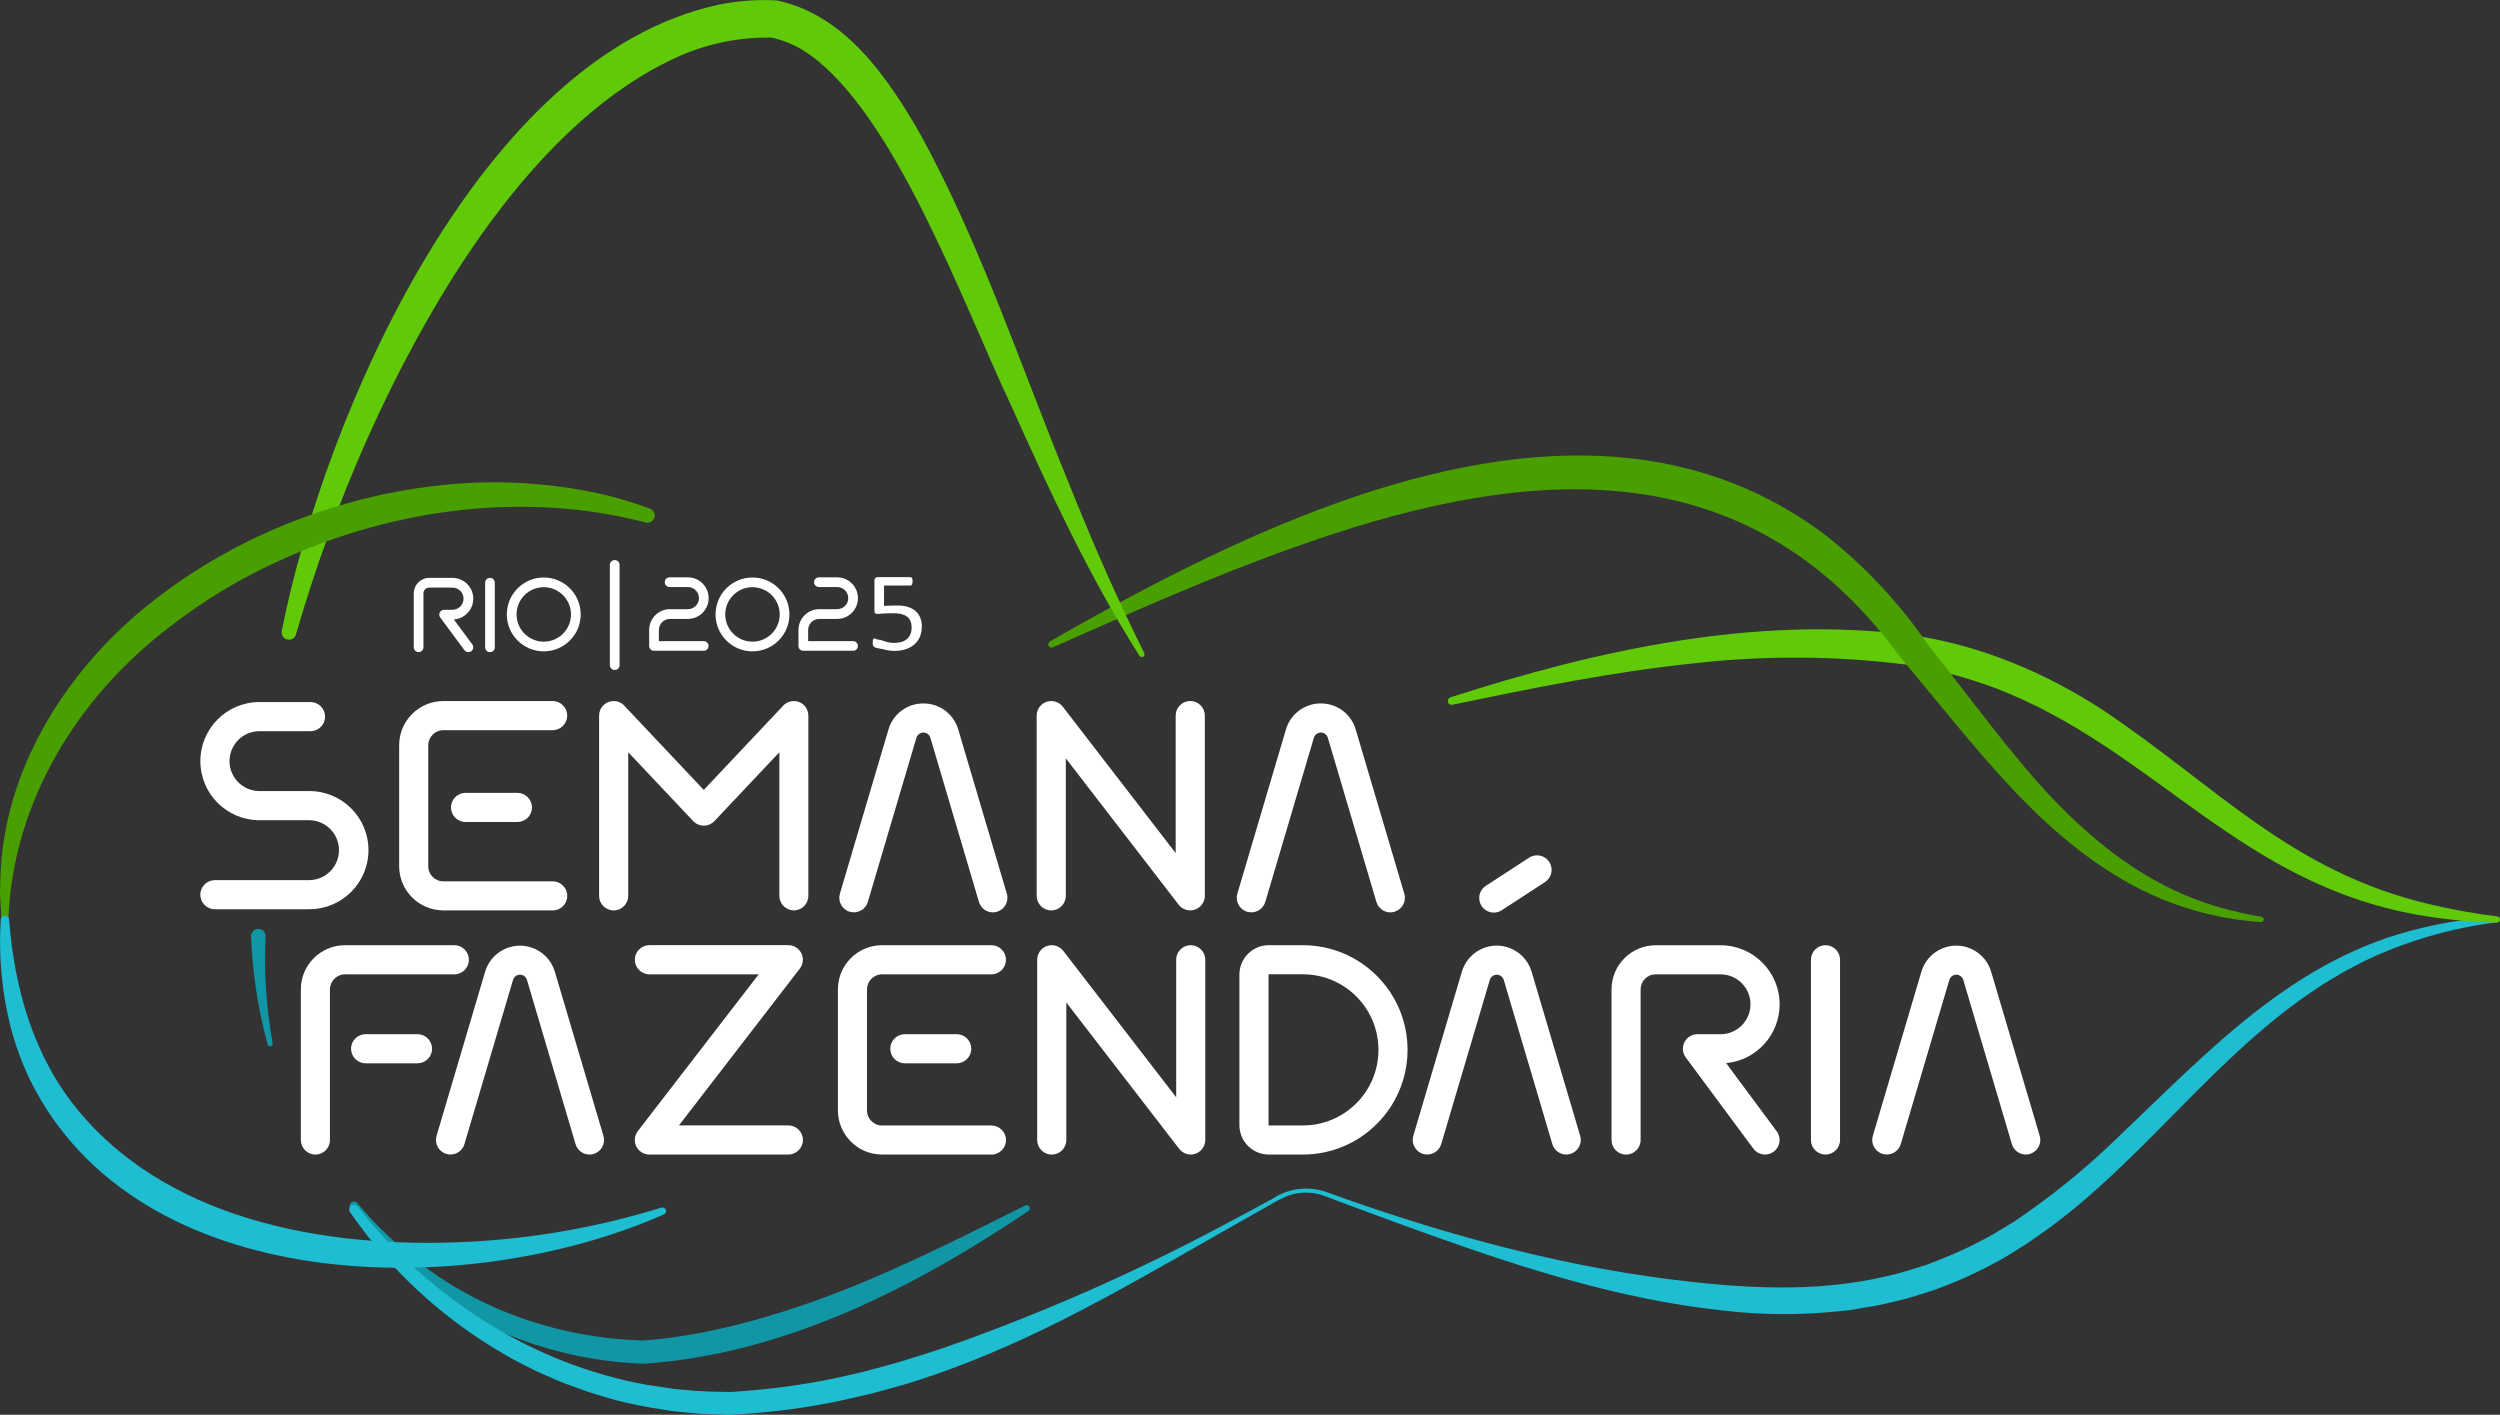 <?xml version="1.0" encoding="UTF-8"?>
<svg id="Group_3" xmlns="http://www.w3.org/2000/svg" version="1.1" viewBox="0 0 500.18 283.05">
  <rect x="0" y="0" width="500.18" height="283.05" fill="#333333" stroke="none"/>
  <!-- Generator: Adobe Illustrator 29.6.0, SVG Export Plug-In . SVG Version: 2.1.1 Build 207)  -->
  <defs>
    <style>
      .st0 {
        fill: #499e00;
      }

      .st1 {
        fill: #fff;
      }

      .st2 {
        fill: #1ebdd1;
      }

      .st3 {
        fill: #1096a5;
      }

      .st4 {
        fill: none;
      }

      .st5 {
        fill: #60ca08;
      }
    </style>
  </defs>
  <rect class="st4" y="0" width="500.18" height="283.05"/>
  <g id="Group_2">
    <path id="Path_1" class="st3" d="M205.77,242.29c-23.02,15.45-48.88,28.64-77,30.56-17.22-.63-34.45-6.83-47.36-18.39-4.26-3.76-8.06-8.02-11.31-12.68-.28-.39-.18-.94.21-1.22.37-.26.88-.19,1.17.15,3.54,4.21,7.51,8.05,11.83,11.46,12.86,10.18,29.05,15.58,45.38,16.03,15.62-1.09,33.41-6.91,48.54-13.62,9.45-4.14,18.63-8.78,27.89-13.39.31-.16.69-.03.85.28.14.28.05.63-.21.81"/>
    <path id="Path_2" class="st3" d="M53.54,208.95c-1.92-7.05-3.03-14.3-3.31-21.6-.03-.8.6-1.48,1.4-1.51.8-.03,1.48.6,1.51,1.4h0c-.35,7.19.13,14.4,1.41,21.49.05.28-.14.56-.42.61-.27.05-.52-.12-.6-.38"/>
    <path id="Path_3" class="st2" d="M71.56,241.41c14.37,18.26,34.99,31.58,57.93,35.67,1.2.2,2.4.36,3.59.54l1.8.27c2.84.28,6.2.57,9.04.56l1.8.04h.45c.15.01.3-.01.45-.02l.91-.07c6.69-.44,13.34-1.35,19.91-2.73l5.37-1.23c1.93-.48,5.1-1.4,7.09-1.93,3.14-.98,7.42-2.28,10.51-3.4,18.67-6.62,36.82-14.63,54.3-23.96,3.16-1.67,6.69-3.56,9.85-5.29,3.25-2.18,7.36-2.66,11.03-1.29,22.08,8.01,44.91,14.34,68.23,17.35,14.41,1.82,29.35,2.8,43.48-.55,2.23-.45,4.81-1.26,6.94-1.93l.86-.26.84-.32,1.68-.64c3.93-1.52,7.74-3.33,11.4-5.42l1.55-.94,1.55-.94.78-.47c7.36-4.94,14.26-10.52,20.62-16.69,18.37-17.42,35.38-36.18,61.16-42.14,4.88-1.17,9.86-1.9,14.87-2.2.3-.03.57.2.6.5.03.3-.2.57-.5.6-9.16,1.13-18.08,3.71-26.42,7.67-1.57.84-3.35,1.69-4.86,2.58-1.37.85-3.47,2.02-4.68,2.89-20.34,13.32-34.45,34.02-54.11,48.32l-3.13,2.19-.78.55c-1.13.72-2.92,1.81-4.06,2.54-4.42,2.6-9.07,4.79-13.89,6.55-.46.19-1.34.5-1.82.63-1.52.44-4.08,1.35-5.53,1.64-1.77.4-3.85.98-5.63,1.26-.93.16-3.95.65-4.74.79-.57.07-2.25.23-2.86.29-7.6.75-15.25.66-22.83-.27-19.94-2.16-39.24-8.31-58.02-15.03-4.56-1.61-9.5-3.45-14.02-5.12l-6.99-2.61c-2.24-.91-4.73-1.03-7.05-.34-2.06.63-4.62,2.37-6.53,3.37l-6.49,3.67c-6.17,3.52-13.3,7.61-19.5,11.02-14.19,7.89-28.95,15.08-44.51,19.82-1.7.46-5.48,1.55-7.29,1.99l-3.69.85-1.84.42c-6.81,1.44-13.72,2.37-20.68,2.77l-.95.07c-.16,0-.32.03-.48.03h-.48s-1.93-.07-1.93-.07c-1.28-.05-2.57-.06-3.84-.14l-3.8-.36c-.63-.07-1.27-.11-1.9-.2l-1.89-.3c-3.15-.47-6.27-1.1-9.35-1.89l-1.83-.54c-1.22-.37-2.44-.7-3.65-1.1l-3.58-1.3c-.59-.23-1.2-.41-1.78-.67l-1.75-.76c-1.16-.52-2.34-.98-3.48-1.54l-3.39-1.73c-1.14-.55-2.22-1.23-3.32-1.86-12.02-7.03-22.35-16.62-30.27-28.08-.29-.43-.19-1.01.24-1.31.41-.28.97-.2,1.27.19"/>
    <path id="Path_4" class="st5" d="M290.16,139.53c29.6-9.54,61.06-16.46,92.27-12.47,13.72,2,26.81,7.49,38.37,15.05,22.52,15.05,37.4,32.19,65.17,38.78,4.52,1.07,9.09,1.9,13.69,2.47.33.05.56.36.51.69-.05.3-.31.52-.61.52-4.72-.09-9.42-.51-14.08-1.25-36.99-5.74-54.01-33.14-85.97-45.54-5.8-2.19-11.81-3.8-17.93-4.79-14.25-1.8-28.66-1.89-42.92-.25-16.2,1.7-32.12,4.95-48.09,8.26-.41.08-.81-.19-.89-.6-.07-.37.14-.74.5-.86"/>
    <path id="Path_5" class="st0" d="M210.02,128.35c44.46-25.46,108.35-56.87,155.37-21.16,7.72,6.1,14.48,13.31,20.07,21.41,4.45,5.63,13.04,17,17.57,22.41,10.81,13.36,24.05,25.68,40.92,30.48,2.79.81,5.63,1.45,8.49,1.93.29.04.5.31.46.6-.04.28-.29.48-.57.46-5.95-.39-11.82-1.63-17.43-3.67-11.3-4.13-21.09-11.6-29.48-20.09-7.31-7.19-16.51-18.81-23.18-26.77-1.89-2.18-3.65-4.71-5.47-6.89-31.33-38.48-75.38-32.72-117.49-17.68-16.55,5.85-32.55,13.01-48.64,20.14-.34.14-.73-.02-.87-.36-.13-.3-.01-.65.27-.82"/>
    <path id="Path_6" class="st5" d="M56.37,126.24C64.96,82.89,96.07,11.28,143.66.97c3.87-.81,7.84-1.1,11.79-.88,13.77,2.93,22.26,15.57,28.8,26.97,12.09,22.16,19.94,46.14,29.5,69.39,4.63,11.59,9.59,23.03,15.18,34.2.14.27.03.61-.24.75-.26.13-.57.04-.72-.2-10.1-15.91-18.04-33.08-25.75-50.23-9.36-19.8-23.38-58.81-40.9-70.49-2.2-1.47-4.67-2.5-7.27-3.02l.57.07c-6.41-.16-12.78,1.1-18.65,3.68-29.02,12.84-50.12,48.92-62.66,76.95-5.57,12.6-10.28,25.56-14.1,38.79-.23.77-1.04,1.21-1.82.98-.72-.22-1.15-.94-1.01-1.68"/>
    <path id="Path_7" class="st0" d="M129.16,104.53c-24.1-6.28-50.18-2.8-72.71,7.4-8.07,3.59-15.68,8.16-22.64,13.6C15.49,139.5,2.52,160.55,1.68,183.97c-.02.38-.35.67-.73.65-.34-.02-.62-.29-.64-.64C.21,182.31.02,180.09,0,178.46l.07-2.77c.59-21.27,12.68-40.82,28.84-54.08,2.48-2,5.21-4.08,7.87-5.87,1.3-.92,3.37-2.12,4.72-3.01,1.37-.84,3.46-1.95,4.87-2.77,1.5-.72,3.51-1.83,5-2.52,7.59-3.57,15.55-6.31,23.73-8.19,1.54-.39,3.91-.79,5.48-1.1,3.55-.65,7.47-1.09,11.07-1.39,9.29-.68,18.62-.05,27.73,1.87,3.62.79,7.19,1.84,10.66,3.13.76.28,1.14,1.12.86,1.87-.26.71-1.02,1.1-1.75.9"/>
    <path id="Path_8" class="st2" d="M80.09,252.48h-.03c-.65-.01-1.3-.03-1.95-.06-.8-.03-1.43-.7-1.4-1.51.04-.8.71-1.42,1.51-1.4.64.02,1.27.04,1.91.05.8.03,1.43.7,1.4,1.51-.03.78-.66,1.4-1.44,1.41"/>
    <path id="Path_9" class="st2" d="M132.82,242.97c-39.36,17.43-105.39,16.84-126.91-27.1-1.58-3.32-2.84-6.79-3.77-10.35-1.79-7.04-2.46-14.31-1.98-21.56.03-.46.43-.81.89-.78.41.03.74.35.77.76,1.03,13.82,4.94,27.54,13.86,38.27,18.98,22.95,52.24,27.95,80.45,26.1,12.28-.81,24.43-3.06,36.19-6.7.38-.12.79.1.9.48.11.35-.06.72-.39.87"/>
    <path id="Path_10" class="st1" d="M61.9,181.92h-18.9c-1.61,0-2.91-1.3-2.92-2.91s1.3-2.91,2.91-2.92h18.91c3.31-.04,5.96-2.76,5.92-6.07-.04-3.25-2.67-5.88-5.92-5.92h-9.99c-6.53,0-11.82-5.29-11.82-11.82s5.29-11.82,11.82-11.82h10.21c1.61,0,2.91,1.3,2.92,2.91s-1.3,2.91-2.91,2.92h-10.22c-3.31,0-5.99,2.68-5.99,5.99s2.68,5.99,5.99,5.99h9.99c6.53,0,11.82,5.29,11.82,11.82s-5.29,11.82-11.82,11.82"/>
    <path id="Path_11" class="st1" d="M238.24,230.99c-.9,0-1.75-.42-2.31-1.13l-22.59-29.29v27.51c0,1.61-1.3,2.91-2.91,2.92-1.61,0-2.91-1.3-2.92-2.91h0v-36.07c0-1.61,1.3-2.91,2.91-2.91.9,0,1.75.42,2.31,1.13l22.59,29.29v-27.51c0-1.61,1.3-2.91,2.91-2.91s2.91,1.3,2.91,2.91v36.06c0,1.61-1.3,2.91-2.91,2.91h0"/>
    <path id="Path_12" class="st1" d="M238.13,182.14c-.9,0-1.75-.42-2.31-1.13l-22.58-29.29v27.51c0,1.61-1.3,2.91-2.91,2.92-1.61,0-2.91-1.3-2.92-2.91h0v-36.07c0-1.61,1.3-2.91,2.91-2.91.9,0,1.75.42,2.31,1.13l22.59,29.29v-27.51c0-1.61,1.3-2.91,2.91-2.92,1.61,0,2.91,1.3,2.92,2.91h0v36.07c0,1.61-1.3,2.91-2.91,2.91h0"/>
    <path id="Path_13" class="st1" d="M157.71,230.99h-27.8c-1.61,0-2.91-1.3-2.91-2.91,0-.64.21-1.27.61-1.78l24.19-31.37h-21.88c-1.61,0-2.91-1.31-2.91-2.92,0-1.6,1.3-2.9,2.91-2.91h27.8c1.61,0,2.91,1.3,2.91,2.91,0,.64-.21,1.27-.61,1.78l-24.18,31.37h21.88c1.61,0,2.91,1.3,2.92,2.91,0,1.61-1.3,2.91-2.91,2.92h-.01"/>
    <path id="Path_14" class="st1" d="M117.94,230.99c-1.29,0-2.42-.85-2.79-2.09l-9.72-32.85c-.23-.77-1.04-1.21-1.81-.98-.47.14-.84.51-.98.98l-9.72,32.85c-.45,1.54-2.07,2.42-3.61,1.97s-2.42-2.07-1.97-3.61c0,0,0,0,0,0l9.72-32.85c1.14-3.85,5.19-6.05,9.04-4.91,2.37.7,4.21,2.55,4.91,4.91l9.72,32.85c.46,1.54-.43,3.16-1.97,3.62-.27.08-.55.12-.82.12"/>
    <path id="Path_15" class="st1" d="M313.37,230.99c-1.29,0-2.42-.85-2.79-2.09l-9.72-32.85c-.23-.77-1.04-1.21-1.81-.98-.47.14-.84.51-.98.98l-9.72,32.85c-.46,1.54-2.08,2.42-3.62,1.97s-2.42-2.08-1.97-3.62l9.72-32.85c1.14-3.85,5.19-6.05,9.04-4.91,2.36.7,4.21,2.55,4.91,4.91l9.72,32.85c.46,1.54-.43,3.16-1.97,3.62-.27.08-.55.12-.82.12"/>
    <path id="Path_16" class="st1" d="M405.31,230.99c-1.29,0-2.42-.85-2.79-2.09l-9.72-32.85c-.23-.77-1.04-1.21-1.81-.98-.47.14-.84.51-.98.98l-9.72,32.85c-.46,1.54-2.08,2.42-3.62,1.97s-2.42-2.08-1.97-3.62l9.72-32.85c1.14-3.85,5.19-6.05,9.04-4.91,2.36.7,4.21,2.55,4.91,4.91l9.72,32.85c.46,1.54-.43,3.16-1.97,3.62-.27.08-.55.12-.82.12"/>
    <path id="Path_17" class="st1" d="M63.1,230.99c-1.61,0-2.91-1.3-2.91-2.91h0v-30.14c0-4.87,3.96-8.82,8.83-8.83h21.88c1.61,0,2.91,1.31,2.91,2.92,0,1.6-1.3,2.9-2.91,2.91h-21.88c-1.66,0-3,1.35-3.01,3.01v30.14c0,1.61-1.3,2.91-2.91,2.91h0"/>
    <path id="Path_18" class="st1" d="M198.35,230.99h-21.88c-4.87,0-8.82-3.96-8.83-8.83v-24.22c0-4.87,3.96-8.82,8.83-8.83h21.88c1.61,0,2.91,1.31,2.91,2.92,0,1.6-1.3,2.9-2.91,2.91h-21.88c-1.66,0-3,1.35-3.01,3.01v24.22c0,1.66,1.35,3.01,3.01,3.01h21.88c1.61,0,2.91,1.3,2.92,2.91,0,1.61-1.3,2.91-2.91,2.92h-.01"/>
    <path id="Path_19" class="st1" d="M191.4,212.74h-10.36c-1.61,0-2.91-1.3-2.92-2.91,0-1.61,1.3-2.91,2.91-2.92h10.37c1.61,0,2.91,1.3,2.92,2.91,0,1.61-1.3,2.91-2.91,2.92h-.01"/>
    <path id="Path_20" class="st1" d="M110.57,182.14h-21.88c-4.87,0-8.83-3.96-8.83-8.83v-24.22c0-4.87,3.96-8.82,8.83-8.83h21.88c1.61,0,2.91,1.31,2.91,2.92,0,1.6-1.3,2.9-2.91,2.91h-21.88c-1.66,0-3,1.35-3.01,3.01v24.22c0,1.66,1.35,3.01,3.01,3.01h21.88c1.61,0,2.91,1.3,2.92,2.91s-1.3,2.91-2.91,2.92h-.01"/>
    <path id="Path_21" class="st1" d="M298.86,182.58c-1.61,0-2.91-1.3-2.91-2.91,0-.99.5-1.91,1.32-2.44l8.69-5.65c1.36-.86,3.16-.46,4.02.9.85,1.34.47,3.11-.85,3.99l-8.69,5.65c-.47.31-1.02.47-1.58.47"/>
    <path id="Path_22" class="st1" d="M158.84,182.14c-1.61,0-2.91-1.3-2.91-2.91h0v-28.73l-13,13.78c-1.1,1.17-2.95,1.22-4.12.12-.04-.04-.08-.08-.12-.12l-13-13.78v28.73c0,1.61-1.3,2.91-2.91,2.92-1.61,0-2.91-1.3-2.92-2.91h0v-36.07c0-1.61,1.3-2.91,2.91-2.91.8,0,1.57.33,2.12.91l15.91,16.87,15.91-16.87c1.1-1.17,2.95-1.22,4.11-.12.58.55.91,1.32.91,2.12v36.06c0,1.61-1.3,2.91-2.91,2.91h0"/>
    <path id="Path_23" class="st1" d="M353.14,230.99c-.92,0-1.79-.44-2.34-1.18l-13.53-18.25c-.96-1.29-.69-3.11.6-4.07.5-.37,1.11-.57,1.73-.57h4.63c3.31,0,5.99-2.68,5.99-5.99s-2.68-5.99-5.99-5.99h-12.98c-1.66,0-3,1.35-3.01,3.01v30.14c0,1.61-1.3,2.91-2.91,2.91s-2.91-1.3-2.91-2.91v-30.14c0-4.87,3.95-8.82,8.83-8.83h12.98c6.53,0,11.82,5.29,11.82,11.82,0,6.09-4.63,11.19-10.7,11.76l10.12,13.65c.96,1.29.69,3.11-.6,4.07-.5.37-1.11.57-1.73.57"/>
    <path id="Path_24" class="st1" d="M365.23,230.99c-1.61,0-2.91-1.3-2.91-2.91h0v-36.06c0-1.61,1.3-2.91,2.91-2.91s2.91,1.3,2.91,2.91h0v36.06c0,1.61-1.3,2.91-2.91,2.91h0"/>
    <path id="Path_25" class="st1" d="M260.66,230.99h-6.82c-3.24,0-5.87-2.63-5.87-5.87v-30.14c0-3.24,2.63-5.87,5.87-5.87h6.82c11.56,0,20.94,9.36,20.95,20.93,0,11.56-9.36,20.94-20.93,20.95h-.02M253.85,194.93s-.05.02-.05.05v30.14s.02.05.05.05h6.82c8.35,0,15.12-6.77,15.12-15.12s-6.77-15.12-15.12-15.12h-6.82Z"/>
    <path id="Path_26" class="st1" d="M83.52,212.74h-10.36c-1.61,0-2.91-1.3-2.92-2.91s1.3-2.91,2.91-2.92h10.37c1.61,0,2.91,1.3,2.92,2.91s-1.3,2.91-2.91,2.92h-.01"/>
    <path id="Path_27" class="st1" d="M103.51,164.46h-10.36c-1.61,0-2.91-1.3-2.92-2.91s1.3-2.91,2.91-2.92h10.37c1.61,0,2.91,1.3,2.92,2.91s-1.3,2.91-2.91,2.92h-.01"/>
    <path id="Path_28" class="st1" d="M198.65,182.54c-1.29,0-2.42-.85-2.79-2.09l-9.72-32.85c-.23-.77-1.04-1.21-1.81-.98-.47.14-.84.51-.98.98l-9.72,32.85c-.46,1.54-2.08,2.42-3.62,1.97s-2.42-2.08-1.97-3.62l9.72-32.85c.9-3.1,3.75-5.23,6.98-5.21h0c3.23-.02,6.08,2.11,6.98,5.21l9.72,32.85c.46,1.54-.43,3.16-1.97,3.62-.27.08-.55.12-.82.12"/>
    <path id="Path_29" class="st1" d="M278.17,182.54c-1.29,0-2.42-.85-2.79-2.09l-9.72-32.85c-.23-.77-1.04-1.21-1.81-.98-.47.14-.84.51-.98.98l-9.72,32.85c-.46,1.54-2.08,2.42-3.62,1.97s-2.42-2.08-1.97-3.62l9.72-32.85c.9-3.1,3.75-5.23,6.98-5.21h0c3.23-.02,6.08,2.11,6.98,5.21l9.72,32.85c.46,1.54-.43,3.16-1.97,3.62-.27.08-.55.12-.82.12"/>
    <path id="Path_30" class="st1" d="M170.67,130.2h-9.95c-.54,0-.97-.43-.97-.97h0v-3.19c0-2.3,1.86-4.16,4.16-4.16h3.58c1.22,0,2.22-.99,2.22-2.21,0-1.22-.99-2.22-2.21-2.22h-3.66c-.54,0-.97-.43-.97-.97s.43-.97.97-.97h3.65c2.3,0,4.16,1.86,4.16,4.16s-1.86,4.16-4.16,4.16h-3.58c-1.22,0-2.22.99-2.22,2.22v2.22h8.98c.54,0,.97.43.97.97s-.43.97-.97.97h0"/>
    <path id="Path_31" class="st1" d="M140.8,130.2h-9.95c-.54,0-.97-.43-.97-.97h0v-3.19c0-2.3,1.86-4.16,4.16-4.16h3.58c1.22,0,2.22-.99,2.22-2.21,0-1.22-.99-2.22-2.21-2.22h-3.66c-.54,0-.97-.43-.97-.97s.43-.97.97-.97h3.65c2.3,0,4.16,1.86,4.16,4.16s-1.86,4.16-4.16,4.16h-3.58c-1.22,0-2.22.99-2.22,2.22v2.22h8.98c.54,0,.97.43.97.97s-.43.97-.97.97"/>
    <path id="Path_32" class="st1" d="M150.55,130.32c-4.08,0-7.39-3.31-7.39-7.39s3.31-7.39,7.39-7.39,7.39,3.31,7.39,7.39h0c0,4.08-3.31,7.38-7.39,7.39M150.55,117.48c-3.01,0-5.45,2.44-5.45,5.45,0,3.01,2.44,5.45,5.45,5.45,3.01,0,5.45-2.44,5.45-5.45,0-3.01-2.44-5.44-5.45-5.45"/>
    <path id="Path_33" class="st1" d="M108.79,130.32c-4.08,0-7.39-3.31-7.39-7.39s3.31-7.39,7.39-7.39,7.39,3.31,7.39,7.39h0c0,4.08-3.31,7.38-7.39,7.39M108.79,117.48c-3.01,0-5.44,2.44-5.44,5.45s2.44,5.45,5.45,5.45c3.01,0,5.44-2.44,5.44-5.45,0-3.01-2.44-5.44-5.45-5.45"/>
    <path id="Path_34" class="st1" d="M93.7,130.47c-.31,0-.6-.14-.78-.39l-4.84-6.53c-.32-.43-.23-1.04.2-1.36.17-.12.37-.19.58-.19h1.66c1.22,0,2.22-.99,2.22-2.22s-.99-2.22-2.22-2.22h-4.65c-.63,0-1.15.51-1.15,1.15v10.79c0,.54-.43.97-.97.97s-.97-.43-.97-.97v-10.79c0-1.7,1.38-3.09,3.09-3.09h4.65c2.3,0,4.16,1.85,4.17,4.15,0,2.2-1.71,4.02-3.9,4.16l3.7,4.99c.32.43.23,1.04-.2,1.36-.17.12-.37.19-.58.19"/>
    <path id="Path_35" class="st1" d="M98.03,130.47c-.54,0-.97-.43-.97-.97h0v-12.91c0-.54.43-.97.97-.97s.97.43.97.97v12.91c0,.54-.43.97-.97.97h0"/>
    <path id="Path_36" class="st1" d="M122.99,134.04c-.54,0-.97-.43-.97-.97h0v-20.05c0-.54.43-.97.97-.97s.97.43.97.97v20.06c0,.54-.43.97-.97.97h0"/>
  </g>
  <path class="st1" d="M184.43,125.33c0,.78-.13,1.47-.39,2.08-.26.61-.63,1.12-1.11,1.53-.48.42-1.05.73-1.71.95-.66.22-1.4.33-2.21.33-.45,0-.88-.03-1.28-.1-.4-.06-.76-.14-1.08-.24-.31-.09-1.22-.19-1.42-.28-.2-.09-.33-.16-.39-.21-.06-.05-.1-.1-.12-.15-.02-.04-.04-.1-.06-.16-.02-.06-.03-.14-.04-.24,0-.1-.01-.21-.01-.35,0-.13,0-.24.02-.34s.03-.18.06-.25c.03-.06.07-.11.11-.14.04-.03.09-.04.14-.04.07,0,.19.05.35.14.16.09,1.01.19,1.28.3.27.11.6.21.99.31.39.1.86.15,1.4.15.5,0,.96-.06,1.38-.18.42-.12.78-.31,1.08-.56.3-.25.54-.57.71-.96.17-.39.26-.86.26-1.41,0-.46-.07-.87-.22-1.23-.15-.36-.37-.65-.67-.89s-.69-.41-1.15-.53c-.46-.12-1.02-.17-1.66-.17-.46,0-1.91.02-2.24.07-.33.04-.64.07-.92.07-.21,0-.36-.05-.45-.15s-.13-.28-.13-.56v-5.92c0-.25.06-.43.17-.55.12-.12.28-.18.5-.18h6.54c.06,0,.12.02.17.05.06.03.1.08.14.15.04.07.07.15.08.26.02.11.03.23.03.37,0,.27-.04.48-.11.63s-.17.22-.3.22h-5.3v4.08c.25-.04,1.57-.06,1.84-.07.26,0,.57-.01.91-.01.8,0,1.5.1,2.1.3.6.2,1.1.48,1.5.84.4.36.7.8.91,1.32s.31,1.09.31,1.72Z"/>
</svg>